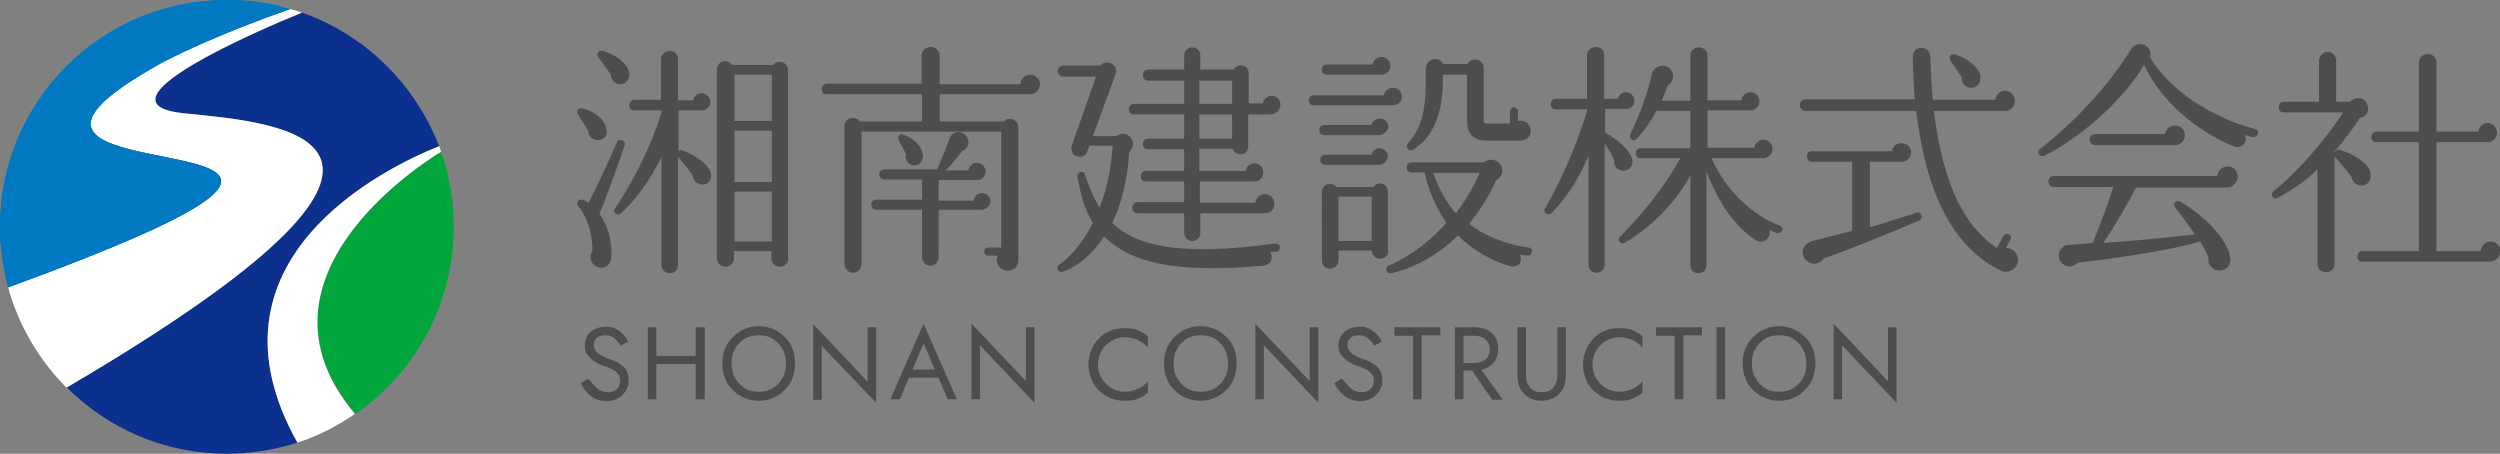 <?xml version="1.0" encoding="utf-8"?>
<!-- Generator: Adobe Illustrator 28.0.0, SVG Export Plug-In . SVG Version: 6.00 Build 0)  -->
<svg version="1.1" id="_レイヤー_2" xmlns="http://www.w3.org/2000/svg" xmlns:xlink="http://www.w3.org/1999/xlink" x="0px"
	 y="0px" viewBox="0 0 495.9 90" style="enable-background:new 0 0 495.9 90;" xml:space="preserve">
<rect x="0" y="0" width="495.9" height="90" fill="#808080" stroke="none"/>
<style type="text/css">
	.st0{fill:#0B308E;}
	.st1{fill:#00A63C;}
	.st2{fill:#FFFFFF;}
	.st3{fill:#0079C2;}
	.st4{fill:#4D4D4D;}
</style>
<g>
	<g>
		<path class="st0" d="M87.1,29C82.3,16.6,72.4,6.9,59.9,2.5c-8.1,3.3-42.7,18.1-23.2,20c18.8,1.9,60.9,4.8-23.5,54.3
			C21.4,85,32.6,90,45,90c4.9,0,9.6-0.8,14-2.2C38.7,51.6,76.3,33.3,87.1,29z"/>
		<g>
			<path class="st1" d="M88.2,32.3c-0.2-0.8-0.5-1.5-0.7-2.2c-0.3,0.2-40.8,23.9-17,52c1.7-1.2,3.3-2.4,4.8-3.8
				C84.3,70.1,90,58.2,90,45C90,40.6,89.4,36.4,88.2,32.3z"/>
			<path class="st2" d="M87.5,30.1c-0.1-0.4-0.3-0.8-0.4-1.1C76.3,33.3,38.7,51.6,59,87.8c4.1-1.3,7.9-3.3,11.4-5.7
				C46.7,54,87.2,30.3,87.5,30.1z"/>
		</g>
		<path class="st2" d="M36.7,22.5c-19.5-1.9,15-16.7,23.2-20c-0.8-0.3-1.5-0.5-2.3-0.7c-0.7-0.2-1.4-0.4-2.1-0.6
			C-51.5,47.9,116.5,15.1,1.6,57c2.1,7.6,6.2,14.5,11.6,19.9C97.7,27.3,55.6,24.4,36.7,22.5z"/>
		<path class="st3" d="M18.2,23.4c0.3-0.8,0.9-1.6,1.6-2.4c2-2.2,5.8-4.9,12-8.4c11.5-6,25.8-10.8,25.8-10.8
			c-0.7-0.2-1.4-0.4-2.1-0.6C52.1,0.4,48.6,0,45,0C20.1,0,0,20.1,0,45c0,4.1,0.6,8.1,1.6,12C88.7,25.2,13.4,36.4,18.2,23.4z"/>
		<path class="st3" d="M18.2,23.4c0.3-0.8,0.9-1.6,1.6-2.4c2-2.2,5.8-4.9,12-8.4c11.5-6,25.8-10.8,25.8-10.8
			c-0.7-0.2-1.4-0.4-2.1-0.6C52.1,0.4,48.6,0,45,0C20.1,0,0,20.1,0,45c0,4.1,0.6,8.1,1.6,12C88.7,25.2,13.4,36.4,18.2,23.4z"/>
	</g>
	<g>
		<path class="st4" d="M118.7,27.8c-1.1,0-2-0.7-2-1.8c-0.4-0.8-1.6-2.5-2-3.2c-0.5-0.6-0.1-1.5,0.8-1.3c2.4,0.5,4.6,2.3,4.8,4.2
			C120.6,26.8,119.9,27.7,118.7,27.8z M118.9,42.4c1.8,2.6,2.4,5.1,2.4,8.4c0,1.1-0.6,2.2-1.9,2.3c-1.8,0.1-2.9-1.9-1.9-3.3
			c0.1-3.5-1.2-7.2-2.8-8.9c-0.5-0.5-0.1-1.5,0.8-1.3c0.4,0.1,0.8,0.3,1.2,0.7c1.4-2.6,4.2-8.7,5.7-12.1c0.4-0.9,1.8-0.3,1.5,0.6
			C122.9,31.9,120.1,39.7,118.9,42.4z M123,16.7c-1,0-1.8-0.8-1.8-1.8c-0.6-1-2.1-3-2.5-3.5c-0.5-0.6,0-1.5,0.8-1.3
			c2.8,0.7,4.9,2.6,5.3,4.2C125,15.6,124.3,16.7,123,16.7z M139.2,21.9h-4.6v8c0.2-0.1,0.5-0.2,0.7-0.1c2.8,1,4.9,2.7,5.6,4.2
			c0.5,1.1-0.1,2.5-1.4,2.6c-1.1,0.1-2-0.7-2.1-1.8c-0.6-0.9-2.1-2.8-2.9-3.7v21.5c0,0.9-0.7,1.6-1.6,1.6c-0.9,0-1.7-0.7-1.7-1.6
			V31.2c-2.3,4.6-5,8.3-8,11.1c-0.7,0.7-1.8-0.2-1.2-1c3.7-5.3,7.4-12.9,9.2-19v-0.4h-5.4c-0.6,0-1-0.4-1-1c0-0.6,0.4-1.1,1-1.1h5.3
			v-8.1c0-0.9,0.9-1.6,1.8-1.6c0.9,0,1.6,0.7,1.6,1.6v8.2h3c0.1-0.8,0.9-1.4,1.7-1.4c0.9,0,1.7,0.8,1.7,1.7
			C141,21.1,140,21.9,139.2,21.9z M156.4,51.2c0,0.9-0.7,1.7-1.7,1.7s-1.7-0.8-1.7-1.7v-1.4h-7.4v1.4c0,0.9-0.7,1.7-1.7,1.7
			c-0.9,0-1.7-0.7-1.7-1.7V13.8c0-1.7,2.1-2.2,3-0.9h8.1c1-1.2,3-0.6,3,1V51.2z M145.7,24h7.4v-9.2h-7.4V24z M145.7,36.1h7.4V25.9
			h-7.4V36.1z M145.7,47.9h7.4V38h-7.4V47.9z"/>
		<path class="st4" d="M204.2,18.7h-17.8v5.4h12.7c1-1.1,2.9-0.4,2.9,1.2v26.3c0,1.2-0.9,2.1-2.1,2.1c-1.6,0-2.6-1.6-2-3H196
			c-0.4,0-0.8-0.3-0.8-0.8c0-0.4,0.3-0.8,0.8-0.8h2.6V26.1h-27.7v26.3c0,0.9-0.8,1.7-1.7,1.7c-0.9,0-1.7-0.8-1.7-1.7V25.1
			c0-1.7,2.1-2.3,3.1-1h12.3v-5.4H164c-0.6,0-1-0.4-1-1c0-0.6,0.4-1.1,1-1.1h18.8v-5.6c0-0.9,0.9-1.7,1.8-1.7s1.8,0.8,1.8,1.7v5.7
			h16c0-1,0.9-1.9,1.9-1.9c1.1,0,2,0.9,2,2C206.2,17.9,205.3,18.7,204.2,18.7z M194.6,41.6h-8.4V51c0,0.9-0.7,1.7-1.6,1.7
			c-0.9,0-1.7-0.7-1.7-1.7v-9.4h-9.1c-0.5,0-1-0.5-1-1c0-0.5,0.4-1,1-1h9.1v-4h-7.5c-0.5,0-1-0.5-1-1c0-0.5,0.4-1,1-1h10.5
			c0.7-1.6,1.9-4.5,2.5-6.3c0.3-0.6,0.9-1.1,1.7-1.1c1.1,0,2,0.9,2,2c0,0.8-0.5,1.5-1.3,1.8c-1,1.4-2.5,3.1-3.2,3.8h4.5
			c0.1-0.8,0.8-1.5,1.7-1.5c0.9,0,1.7,0.8,1.7,1.7s-0.7,1.7-1.7,1.7h-7.6v4.1h6.9c0.1-0.8,0.8-1.5,1.7-1.5c0.9,0,1.7,0.8,1.7,1.7
			C196.4,40.9,195.5,41.6,194.6,41.6z M181.6,32.8c-1.3,0.1-2.2-1-1.9-2.2c-0.2-0.6-1.1-2.2-1.4-2.7c-0.4-0.7,0.1-1.5,0.9-1.2
			c2.5,0.9,3.9,2.7,3.9,4.4C183,31.9,182.5,32.7,181.6,32.8z"/>
		<path class="st4" d="M253.2,49.9L252,50c0.7,1.4,0,2.6-1.5,2.7c-17.7,1.6-26.3-0.7-31.5-5.8c-2.3,3.5-5.2,6-8.2,7
			c-0.9,0.3-1.5-0.9-0.7-1.4c2.5-1.8,4.8-4.6,6.7-8.3c-1.8-2.8-2.5-6-3.1-9.2c-0.1-0.9,1.2-1.3,1.5-0.4c0.8,2.5,1.7,4.5,2.9,6.6
			c1.3-3.3,2.3-7.3,2.6-12.3h-4.6l-0.4,1.1c-0.3,0.9-1.2,1.3-2.1,1c-0.9-0.3-1.3-1.3-1-2.1l4.8-13.7h-6.5c-0.6,0-1.1-0.5-1.1-1.1
			c0-0.6,0.5-1.1,1.1-1.1h7.4c0.4-0.5,1.2-0.8,1.9-0.5c0.9,0.3,1.4,1.2,1.1,2.1L216.8,27h4.7c0.8-0.7,2-0.6,2.7,0.2
			c0.8,0.9,0.7,2.1-0.2,2.9c-0.4,6.1-1.7,10.7-3.4,14.1c4.5,4.4,12.9,6.8,32.4,4.1c0.4,0,0.8,0.2,0.9,0.7
			C253.9,49.5,253.6,49.9,253.2,49.9z M252,22.7h-4.4V29c0,1.9-2.5,2.2-3.1,0.5h-6.6v4.4h9.2c0.1-0.8,0.8-1.5,1.7-1.5
			c1,0,1.8,0.8,1.8,1.8c0,1.1-0.9,1.8-1.9,1.8h-10.7v4.2h11c0.1-0.9,0.9-1.7,1.9-1.7c1,0,1.9,0.9,1.9,1.9c0,1.1-0.8,1.9-1.9,1.9
			h-12.8v3.9c0,0.9-0.7,1.6-1.6,1.6c-0.9,0-1.6-0.7-1.6-1.6v-3.9h-9.3c-0.6,0-1-0.5-1-1.1c0-0.6,0.4-1.1,1-1.1h9.3V36h-7.6
			c-0.6,0-1-0.4-1-1c0-0.6,0.4-1.1,1-1.1h7.6v-4.3h-7.2c-0.6,0-1-0.4-1-1c0-0.6,0.4-1.1,1-1.1h7.2v-4.8h-10c-0.6,0-1-0.4-1-1
			c0-0.6,0.4-1.1,1-1.1h10V16h-7.2c-0.6,0-1-0.5-1-1.1c0-0.6,0.4-1.1,1-1.1h7.2v-2.8c0-0.9,0.7-1.6,1.6-1.6c0.9,0,1.6,0.7,1.6,1.6
			v2.8h6.6c0.8-1.4,3-1,3,0.8v5.9h2.8c0.1-0.8,0.9-1.5,1.8-1.5c1,0,1.7,0.8,1.7,1.8C253.8,21.9,253.1,22.7,252,22.7z M237.9,20.6
			h6.5V16h-6.5V20.6z M237.9,27.5h6.5v-4.8h-6.5V27.5z"/>
		<path class="st4" d="M276.2,20.9h-15.6c-0.6,0-1-0.4-1-1c0-0.6,0.4-1,1-1h13.9c0.1-0.8,0.9-1.5,1.8-1.5c1,0,1.8,0.8,1.8,1.8
			S277.2,20.9,276.2,20.9z M273.6,26.8h-10.9c-0.6,0-1-0.4-1-1c0-0.6,0.4-1,1-1h9.3c0.2-0.7,0.9-1.3,1.7-1.3c0.9,0,1.7,0.7,1.7,1.7
			C275.2,26,274.5,26.8,273.6,26.8z M273.6,32.7h-10.7c-0.6,0-1-0.4-1-1c0-0.6,0.4-1,1-1h9.1c0.2-0.7,0.8-1.3,1.6-1.3
			c0.9,0,1.7,0.7,1.7,1.7C275.2,31.9,274.5,32.7,273.6,32.7z M274,14.8h-10.8c-0.6,0-1-0.4-1-1c0-0.6,0.4-1,1-1h9.1
			c0.1-0.8,0.8-1.5,1.7-1.5c1,0,1.8,0.8,1.8,1.8S275,14.8,274,14.8z M275.4,49.7c0,2.1-3.2,2.2-3.3,0h-6.6v1.9
			c0,0.9-0.7,1.7-1.7,1.7c-0.9,0-1.6-0.7-1.6-1.7V38.1c0-1.6,2-2.2,2.9-1h7.3c0.9-1.3,2.9-0.7,2.9,0.9V49.7z M265.5,47.8h6.6V39
			h-6.6V47.8z M303,50.7l-1.5-0.2c0.6,1.4-0.3,2.7-1.9,2.3c-3.6-0.9-7.9-3.5-10.4-6.1c-3.2,3.2-7.7,6.2-13.2,7.5
			c-1,0.2-1.5-1-0.5-1.5c4.9-2.2,8.7-5.4,11.4-8.5c-2.2-3.2-3.7-6.9-4.3-10H280c-0.6,0-1-0.4-1-1c0-0.6,0.4-1,1-1h14.4
			c1.1-1,3-0.5,3.5,1c0.3,1-0.2,2.1-1.1,2.5c-1.2,2.7-3,5.8-5.4,8.7c2.8,2.2,7.1,4.1,11.8,4.7c0.4,0,0.8,0.4,0.7,0.8
			C303.8,50.4,303.4,50.8,303,50.7z M301.5,27.9h-6.7c-2.4,0-3.8-1.3-3.8-4v-9.1h-4.8c0.2,7.6-1.9,12.4-5.9,14.9
			c-0.9,0.5-1.7-0.6-0.9-1.4c2.7-3.1,3.6-6.7,3.4-14.5c0-2.2,2.6-2.8,3.5-1.1h4.8c0.8-1.5,3.2-1,3.2,0.7v10.5c0,0.5,0.2,0.6,0.6,0.6
			h4.6v-2.4c0-0.4,0.3-0.8,0.8-0.8c0.4,0,0.8,0.3,0.8,0.8V24c1.3-0.3,2.5,0.5,2.5,1.9C303.7,27.1,302.7,27.9,301.5,27.9z
			 M284.3,34.3c0.8,2.5,2.4,5.7,4.5,8c1.9-2.5,3.6-5.4,4.7-8H284.3z"/>
		<path class="st4" d="M322.6,21.6h-4.2v4.7c3.3,1.9,5.2,4,5.4,5.5c0.2,1.5-1.1,2.3-2.3,2c-0.9-0.2-1.4-1.1-1.3-2
			c-0.5-1.3-1.3-2.5-1.9-3.3v24c0,0.9-0.7,1.6-1.6,1.6c-0.9,0-1.6-0.7-1.6-1.6V30.9c-2,4.7-4.4,8.4-7.3,11.3c-0.8,0.8-1.8,0-1.3-0.9
			c3.2-5.5,6.3-12.6,8.4-19.6h-6.3c-0.6,0-1-0.4-1-1c0-0.6,0.4-1.1,1-1.1h6.2v-8.7c0-0.9,0.9-1.6,1.8-1.6c0.9,0,1.6,0.7,1.6,1.6v8.7
			h2.7c0.2-0.7,0.8-1.3,1.6-1.3c0.9,0,1.7,0.7,1.7,1.7C324.3,20.8,323.5,21.6,322.6,21.6z M352.3,46.2l-1.3-0.6
			c0.4,1.7-1.3,2.9-2.6,2.1c-4-2.5-7.5-7.3-9.9-13.7v18.6c0,0.9-0.7,1.6-1.6,1.6s-1.6-0.7-1.6-1.6V34.8c-3,5.4-7.3,9.9-12.9,13.3
			c-1,0.6-1.7-0.5-1-1.2c4.6-4.6,9-10.2,11.9-15.5h-7.8c-0.6,0-1-0.4-1-1s0.4-1,1-1h9.8v-7.4h-6.7c-1.2,2.1-2.5,4-3.9,5.5
			c-0.7,0.8-1.7,0-1.3-0.9c1.9-3.8,3.4-8.2,4.3-12c0.1-0.4,0.3-0.8,0.7-1.1c0.9-0.7,2.3-0.6,3,0.3c0.9,1,0.5,2.5-0.6,3.2
			c-0.3,0.9-0.8,2.1-1.2,3h5.7V11c0-0.9,0.8-1.6,1.7-1.6s1.7,0.7,1.7,1.6v8.9h6.7c0.1-0.9,0.9-1.6,1.8-1.6c1,0,1.8,0.8,1.8,1.8
			c0,1-0.8,1.8-1.8,1.8h-8.5v7.4h9.3c0.1-0.9,0.9-1.6,1.8-1.6c1,0,1.8,0.8,1.8,1.8c0,1.1-0.9,1.9-1.9,1.9h-10.2
			c2.8,6.3,7.9,11.2,13.6,13.4c0.4,0.1,0.6,0.6,0.4,1C353.1,46.1,352.7,46.4,352.3,46.2z"/>
		<path class="st4" d="M396.9,53.7c-6-2.9-9.9-8.1-12.5-14.1c-2.4-5.6-3.6-11.9-4.3-17.6h-22c-0.6,0-1.1-0.5-1.1-1.1
			c0-0.6,0.5-1.2,1.1-1.2h21.7c-0.2-2.8-0.3-5.6-0.4-8.4c0-1,0.7-1.8,1.7-1.8c1,0,1.7,0.7,1.8,1.7c0.1,2.9,0.2,5.8,0.5,8.6h12.4
			c0.1-1,0.9-1.8,1.9-1.8c1.1,0,2,0.9,2,2c0,1.1-0.9,2-1.9,2h-14.2c0.7,5.6,1.8,10.5,3.3,14.6c2.1,5.7,5.2,9.9,9.2,12.6l1.3-2.4
			c0.2-0.4,0.7-0.5,1.1-0.3c0.4,0.2,0.5,0.6,0.3,1l-0.9,1.7c1.3-0.1,2.4,1.1,2.4,2.3C400.3,53.3,398.4,54.4,396.9,53.7z M361.7,51.3
			c-0.6,1-1.9,1.3-2.9,0.7c-1.9-1-1.5-3.6,0.7-4.2l7.9-2V32.1h-8c-0.6,0-1-0.5-1-1.1c0-0.6,0.4-1,1-1h15.9c0.1-0.9,0.9-1.6,1.9-1.6
			c1,0,1.9,0.8,1.9,1.8s-0.8,1.9-1.9,1.9h-6.3v13l9.3-2.9c0.9-0.3,1.4,1.1,0.6,1.5C375.2,46.1,367.6,49.2,361.7,51.3z M391.2,17.4
			c-1.3,0.1-2.1-0.8-2.1-2.1c-0.5-0.8-1.6-2.4-2.2-3.3c-0.5-0.7,0.1-1.5,0.9-1.2c2.3,0.6,4.6,2.6,5,4
			C393,16.1,392.5,17.3,391.2,17.4z"/>
		<path class="st4" d="M446.8,27.2l-1.5-0.4c0.6,1.6-0.8,2.9-2.3,2.2c-7.4-3.1-14.3-8.9-17.7-16.1c-4.6,7.7-13.5,14.9-19.8,18
			c-0.9,0.4-1.7-0.7-0.8-1.4c6.6-5,13.8-12.8,18-19.7c0.3-0.6,0.8-0.9,1.5-1c1.5-0.3,2.7,1.1,2.3,2.6c3.8,6.4,12.1,11.9,20.8,14.2
			c0.4,0.1,0.7,0.5,0.6,1C447.6,27,447.2,27.3,446.8,27.2z M441.8,37.2h-18.1c-1.5,3-4.2,7.6-6.5,11c4.6-0.3,13.2-1.1,18.2-1.7
			c-0.9-1.3-3-4.2-3.9-5.3c-0.7-0.8,0.2-1.7,1-1.2c6.1,3.7,9.4,8.1,9.9,11.1c0.2,1.8-1.2,2.8-2.7,2.5c-1.1-0.3-1.9-1.4-1.6-2.5
			c-0.4-1-1-2.1-1.7-3.2c-3.6,1.2-14.2,3.1-24.3,4.2c-0.7,0.9-2.1,1-3,0.2c-0.9-0.8-1-2.1-0.2-3c0.3-0.4,0.8-0.7,1.3-0.7
			c1.3-0.1,3.8-0.3,4.9-0.4c1.3-3.1,3.3-8.4,4.1-11.1h-11.8c-0.6,0-1.1-0.5-1.1-1.1c0-0.6,0.5-1.1,1.1-1.1h32.4c0.1-1,1-1.9,2.1-1.9
			c1.1,0,2,0.9,2,2.1C443.8,36.1,442.9,37.2,441.8,37.2z M431.4,28.8h-15.8c-0.6,0-1.1-0.5-1.1-1.1c0-0.6,0.5-1.1,1.1-1.1h13.9
			c0.1-1,0.9-1.7,2-1.7c1,0,1.9,0.8,1.9,1.9C433.4,27.9,432.5,28.8,431.4,28.8z"/>
		<path class="st4" d="M468.6,36.8c-1,0.1-2-0.6-2.1-1.6c-0.6-0.9-2.5-3.2-3.2-3.9c-0.1-0.1-0.1-0.2-0.2-0.3v21.3
			c0,0.9-0.7,1.7-1.7,1.7s-1.7-0.7-1.7-1.7V33.6c-2.4,2.3-5.1,4.2-8,5.7c-0.8,0.4-1.5-0.8-0.7-1.4c4.9-3.9,10.2-10.1,13.8-15.6H453
			c-0.6,0-1-0.4-1-1c0-0.6,0.4-1.1,1-1.1h7v-8.2c0-0.9,0.8-1.7,1.7-1.7c0.9,0,1.7,0.7,1.7,1.7v8.2h2.8c1-1.2,2.9-0.9,3.4,0.6
			c0.4,1.2-0.1,2.3-1.5,2.6c-1.7,2.6-3.4,4.8-5,6.6c0,0.1,0,0.2,0,0.3c0.1-0.4,0.6-0.7,1-0.6c2.8,0.9,5.5,2.6,6,4.2
			C470.6,35.3,470,36.6,468.6,36.8z M493.9,51.9h-25.3c-0.6,0-1-0.4-1-1c0-0.6,0.4-1.1,1-1.1h11.2V28.2h-8.4c-0.6,0-1-0.4-1-1
			c0-0.6,0.4-1.1,1-1.1h8.4V12.5c0-1,0.8-1.8,1.8-1.8s1.7,0.8,1.7,1.8v13.6h8.3c0.1-0.9,0.9-1.7,1.8-1.7c1,0,1.9,0.8,1.9,1.9
			s-0.8,1.9-1.9,1.9h-10.1v21.6h8.8c0-1,0.9-1.9,2-1.9c1.1,0,1.9,0.9,1.9,2C495.9,51.1,494.9,51.9,493.9,51.9z"/>
	</g>
	<g>
		<g>
			<g>
				<path class="st4" d="M117.8,76.4c0.4,0.4,0.8,0.8,1.2,1c0.5,0.2,1,0.4,1.5,0.4c0.8,0,1.4-0.2,1.8-0.6c0.5-0.4,0.7-1,0.7-1.6
					c0-0.6-0.1-1.2-0.5-1.5c-0.3-0.4-0.7-0.7-1.2-0.9c-0.5-0.2-1-0.5-1.5-0.6c-0.4-0.1-0.8-0.3-1.2-0.5c-0.4-0.2-0.9-0.5-1.2-0.8
					s-0.7-0.7-1-1.1c-0.3-0.5-0.4-1-0.4-1.7c0-0.7,0.2-1.3,0.5-1.9c0.4-0.6,0.8-1,1.5-1.3c0.6-0.3,1.3-0.5,2.1-0.5
					c0.8,0,1.5,0.1,2,0.4c0.6,0.3,1.1,0.7,1.5,1.1c0.4,0.5,0.7,0.9,1,1.4l-1.5,0.9c-0.2-0.4-0.4-0.7-0.7-1c-0.3-0.3-0.6-0.6-1-0.8
					c-0.4-0.2-0.9-0.3-1.4-0.3c-0.8,0-1.3,0.2-1.7,0.6c-0.4,0.4-0.5,0.8-0.5,1.3c0,0.4,0.1,0.8,0.3,1.1c0.2,0.3,0.5,0.6,1,0.9
					s1.1,0.6,2,0.9c0.4,0.1,0.8,0.3,1.2,0.5c0.4,0.2,0.8,0.5,1.2,0.8c0.4,0.3,0.7,0.7,0.9,1.2c0.2,0.5,0.3,1,0.3,1.7
					c0,0.6-0.1,1.2-0.4,1.7c-0.2,0.5-0.6,0.9-1,1.3c-0.4,0.4-0.9,0.6-1.4,0.8c-0.5,0.2-1.1,0.3-1.6,0.3c-0.8,0-1.5-0.2-2.2-0.5
					c-0.7-0.3-1.2-0.8-1.7-1.3c-0.5-0.6-0.9-1.1-1.2-1.8l1.4-0.9C117.1,75.5,117.4,76,117.8,76.4z"/>
				<path class="st4" d="M130.2,64.9v14.3h-1.7V64.9H130.2z M129.4,70.6h9.8v1.6h-9.8V70.6z M139.8,64.9v14.3H138V64.9H139.8z"/>
				<path class="st4" d="M143.8,69.2c0.4-0.9,0.9-1.7,1.5-2.3c0.7-0.7,1.4-1.2,2.3-1.6c0.9-0.4,1.8-0.6,2.9-0.6c1.1,0,2,0.2,2.9,0.6
					c0.9,0.4,1.6,0.9,2.3,1.6c0.7,0.7,1.2,1.4,1.5,2.3c0.4,0.9,0.5,1.9,0.5,2.9c0,1-0.2,2-0.5,2.9s-0.9,1.7-1.5,2.3
					c-0.7,0.7-1.4,1.2-2.3,1.6c-0.9,0.4-1.8,0.6-2.9,0.6c-1,0-2-0.2-2.9-0.6c-0.9-0.4-1.7-0.9-2.3-1.6c-0.7-0.7-1.2-1.4-1.5-2.3
					c-0.4-0.9-0.5-1.9-0.5-2.9C143.3,71,143.4,70.1,143.8,69.2z M145.8,75c0.5,0.8,1.1,1.5,1.9,2c0.8,0.5,1.7,0.7,2.8,0.7
					c1.1,0,2-0.2,2.8-0.7c0.8-0.5,1.5-1.2,1.9-2c0.5-0.8,0.7-1.8,0.7-2.9s-0.2-2-0.7-2.9c-0.5-0.8-1.1-1.5-1.9-2
					c-0.8-0.5-1.7-0.7-2.8-0.7c-1,0-2,0.2-2.8,0.7c-0.8,0.5-1.5,1.2-1.9,2c-0.5,0.8-0.7,1.8-0.7,2.9S145.3,74.1,145.8,75z"/>
				<path class="st4" d="M173.8,64.9v15L163,68.6v10.7h-1.7v-15l10.8,11.4V64.9H173.8z"/>
				<path class="st4" d="M180.8,73.8l-0.2,0.4l-2.1,5h-1.9l6.6-15l6.6,15H188l-2.1-4.9l-0.2-0.4l-2.5-5.8L180.8,73.8z M180.1,73.3
					h6.3l0.6,1.6h-7.6L180.1,73.3z"/>
				<path class="st4" d="M205.2,64.9v15l-10.8-11.4v10.7h-1.7v-15l10.8,11.4V64.9H205.2z"/>
				<path class="st4" d="M218.5,75c0.5,0.8,1.1,1.5,2,2c0.8,0.5,1.7,0.7,2.6,0.7c0.7,0,1.3-0.1,1.9-0.3s1.1-0.4,1.5-0.7
					c0.5-0.3,0.9-0.7,1.2-1.1v2.3c-0.6,0.5-1.3,0.9-2,1.2c-0.7,0.3-1.6,0.4-2.6,0.4c-1,0-1.9-0.2-2.8-0.5c-0.9-0.4-1.6-0.9-2.3-1.5
					c-0.7-0.7-1.2-1.4-1.5-2.3c-0.4-0.9-0.6-1.9-0.6-2.9s0.2-2,0.6-2.9c0.4-0.9,0.9-1.7,1.5-2.3c0.7-0.7,1.4-1.2,2.3-1.5
					c0.9-0.4,1.8-0.5,2.8-0.5c1.1,0,1.9,0.1,2.6,0.4c0.7,0.3,1.4,0.7,2,1.2v2.3c-0.3-0.4-0.7-0.8-1.2-1.1c-0.5-0.3-1-0.6-1.5-0.7
					c-0.6-0.2-1.2-0.3-1.9-0.3c-0.9,0-1.8,0.2-2.6,0.7c-0.8,0.5-1.5,1.1-2,2c-0.5,0.8-0.7,1.8-0.7,2.9C217.7,73.2,218,74.2,218.5,75
					z"/>
				<path class="st4" d="M231.4,69.2c0.4-0.9,0.9-1.7,1.5-2.3c0.7-0.7,1.4-1.2,2.3-1.6c0.9-0.4,1.8-0.6,2.9-0.6c1.1,0,2,0.2,2.9,0.6
					c0.9,0.4,1.6,0.9,2.3,1.6c0.7,0.7,1.2,1.4,1.5,2.3c0.4,0.9,0.5,1.9,0.5,2.9c0,1-0.2,2-0.5,2.9c-0.4,0.9-0.9,1.7-1.5,2.3
					c-0.7,0.7-1.4,1.2-2.3,1.6c-0.9,0.4-1.8,0.6-2.9,0.6c-1,0-2-0.2-2.9-0.6c-0.9-0.4-1.7-0.9-2.3-1.6c-0.7-0.7-1.2-1.4-1.5-2.3
					c-0.4-0.9-0.5-1.9-0.5-2.9C230.9,71,231.1,70.1,231.4,69.2z M233.5,75c0.5,0.8,1.1,1.5,1.9,2c0.8,0.5,1.7,0.7,2.8,0.7
					c1.1,0,2-0.2,2.8-0.7c0.8-0.5,1.5-1.2,1.9-2c0.5-0.8,0.7-1.8,0.7-2.9s-0.2-2-0.7-2.9c-0.5-0.8-1.1-1.5-1.9-2
					c-0.8-0.5-1.7-0.7-2.8-0.7c-1,0-2,0.2-2.8,0.7c-0.8,0.5-1.5,1.2-1.9,2c-0.5,0.8-0.7,1.8-0.7,2.9S233,74.1,233.5,75z"/>
				<path class="st4" d="M261.5,64.9v15l-10.8-11.4v10.7h-1.7v-15l10.8,11.4V64.9H261.5z"/>
				<path class="st4" d="M267.3,76.4c0.4,0.4,0.8,0.8,1.2,1c0.5,0.2,1,0.4,1.5,0.4c0.8,0,1.4-0.2,1.8-0.6c0.5-0.4,0.7-1,0.7-1.6
					c0-0.6-0.1-1.2-0.5-1.5c-0.3-0.4-0.7-0.7-1.2-0.9c-0.5-0.2-1-0.5-1.5-0.6c-0.4-0.1-0.8-0.3-1.2-0.5c-0.4-0.2-0.9-0.5-1.2-0.8
					s-0.7-0.7-1-1.1c-0.3-0.5-0.4-1-0.4-1.7c0-0.7,0.2-1.3,0.5-1.9c0.4-0.6,0.8-1,1.5-1.3c0.6-0.3,1.3-0.5,2.1-0.5
					c0.8,0,1.5,0.1,2,0.4c0.6,0.3,1.1,0.7,1.5,1.1c0.4,0.5,0.7,0.9,1,1.4l-1.5,0.9c-0.2-0.4-0.4-0.7-0.7-1c-0.3-0.3-0.6-0.6-1-0.8
					c-0.4-0.2-0.9-0.3-1.4-0.3c-0.8,0-1.3,0.2-1.7,0.6c-0.4,0.4-0.5,0.8-0.5,1.3c0,0.4,0.1,0.8,0.3,1.1c0.2,0.3,0.5,0.6,1,0.9
					s1.1,0.6,2,0.9c0.4,0.1,0.8,0.3,1.2,0.5c0.4,0.2,0.8,0.5,1.2,0.8c0.4,0.3,0.7,0.7,0.9,1.2c0.2,0.5,0.3,1,0.3,1.7
					c0,0.6-0.1,1.2-0.4,1.7c-0.2,0.5-0.6,0.9-1,1.3c-0.4,0.4-0.9,0.6-1.4,0.8c-0.5,0.2-1.1,0.3-1.6,0.3c-0.8,0-1.5-0.2-2.2-0.5
					c-0.7-0.3-1.2-0.8-1.7-1.3c-0.5-0.6-0.9-1.1-1.2-1.8l1.4-0.9C266.6,75.5,267,76,267.3,76.4z"/>
				<path class="st4" d="M276.6,64.9h9.1v1.6H282v12.7h-1.7V66.6h-3.7V64.9z"/>
				<path class="st4" d="M290.3,64.9v14.3h-1.7V64.9H290.3z M289.5,64.9h2.9c0.9,0,1.8,0.2,2.5,0.5c0.7,0.3,1.3,0.8,1.7,1.5
					c0.4,0.6,0.6,1.4,0.6,2.3c0,0.9-0.2,1.6-0.6,2.3c-0.4,0.6-1,1.1-1.7,1.5c-0.7,0.3-1.6,0.5-2.5,0.5h-2.9V72h2.9
					c0.6,0,1.2-0.1,1.6-0.3c0.5-0.2,0.8-0.5,1.1-0.9c0.3-0.4,0.4-0.9,0.4-1.5c0-0.6-0.1-1.1-0.4-1.5c-0.3-0.4-0.6-0.7-1.1-0.9
					c-0.5-0.2-1-0.3-1.6-0.3h-2.9V64.9z M293,72.2l5.1,7.1H296l-4.9-7.1H293z"/>
				<path class="st4" d="M302.7,64.9v9.6c0,1,0.3,1.8,0.8,2.4c0.5,0.6,1.3,0.9,2.3,0.9s1.8-0.3,2.3-0.9c0.5-0.6,0.8-1.4,0.8-2.4
					v-9.6h1.7v9.6c0,0.7-0.1,1.4-0.3,2c-0.2,0.6-0.6,1.1-1,1.6c-0.4,0.4-0.9,0.8-1.5,1c-0.6,0.2-1.3,0.4-2,0.4s-1.4-0.1-2-0.4
					c-0.6-0.2-1.1-0.6-1.5-1c-0.4-0.4-0.8-1-1-1.6c-0.2-0.6-0.3-1.3-0.3-2v-9.6H302.7z"/>
				<path class="st4" d="M316.6,75c0.5,0.8,1.1,1.5,2,2c0.8,0.5,1.7,0.7,2.6,0.7c0.7,0,1.3-0.1,1.9-0.3c0.6-0.2,1.1-0.4,1.5-0.7
					c0.5-0.3,0.9-0.7,1.2-1.1v2.3c-0.6,0.5-1.3,0.9-2,1.2c-0.7,0.3-1.6,0.4-2.6,0.4c-1,0-1.9-0.2-2.8-0.5c-0.9-0.4-1.6-0.9-2.3-1.5
					c-0.7-0.7-1.2-1.4-1.5-2.3c-0.4-0.9-0.6-1.9-0.6-2.9s0.2-2,0.6-2.9c0.4-0.9,0.9-1.7,1.5-2.3c0.7-0.7,1.4-1.2,2.3-1.5
					c0.9-0.4,1.8-0.5,2.8-0.5c1.1,0,1.9,0.1,2.6,0.4c0.7,0.3,1.4,0.7,2,1.2v2.3c-0.3-0.4-0.7-0.8-1.2-1.1c-0.5-0.3-1-0.6-1.5-0.7
					c-0.6-0.2-1.2-0.3-1.9-0.3c-0.9,0-1.8,0.2-2.6,0.7c-0.8,0.5-1.5,1.1-2,2c-0.5,0.8-0.7,1.8-0.7,2.9
					C315.9,73.2,316.1,74.2,316.6,75z"/>
				<path class="st4" d="M328.5,64.9h9.1v1.6h-3.7v12.7h-1.7V66.6h-3.7V64.9z"/>
				<path class="st4" d="M342.2,64.9v14.3h-1.7V64.9H342.2z"/>
				<path class="st4" d="M346.2,69.2c0.4-0.9,0.9-1.7,1.5-2.3c0.7-0.7,1.4-1.2,2.3-1.6c0.9-0.4,1.8-0.6,2.9-0.6c1.1,0,2,0.2,2.9,0.6
					c0.9,0.4,1.6,0.9,2.3,1.6c0.7,0.7,1.2,1.4,1.5,2.3c0.4,0.9,0.5,1.9,0.5,2.9c0,1-0.2,2-0.5,2.9c-0.4,0.9-0.9,1.7-1.5,2.3
					c-0.7,0.7-1.4,1.2-2.3,1.6c-0.9,0.4-1.8,0.6-2.9,0.6c-1,0-2-0.2-2.9-0.6c-0.9-0.4-1.7-0.9-2.3-1.6c-0.7-0.7-1.2-1.4-1.5-2.3
					c-0.4-0.9-0.5-1.9-0.5-2.9C345.6,71,345.8,70.1,346.2,69.2z M348.2,75c0.5,0.8,1.1,1.5,1.9,2c0.8,0.5,1.7,0.7,2.8,0.7
					c1.1,0,2-0.2,2.8-0.7c0.8-0.5,1.5-1.2,1.9-2c0.5-0.8,0.7-1.8,0.7-2.9s-0.2-2-0.7-2.9c-0.5-0.8-1.1-1.5-1.9-2
					c-0.8-0.5-1.7-0.7-2.8-0.7c-1,0-2,0.2-2.8,0.7c-0.8,0.5-1.5,1.2-1.9,2c-0.5,0.8-0.7,1.8-0.7,2.9S347.7,74.1,348.2,75z"/>
				<path class="st4" d="M376.2,64.9v15l-10.8-11.4v10.7h-1.7v-15l10.8,11.4V64.9H376.2z"/>
			</g>
		</g>
	</g>
</g>
</svg>
